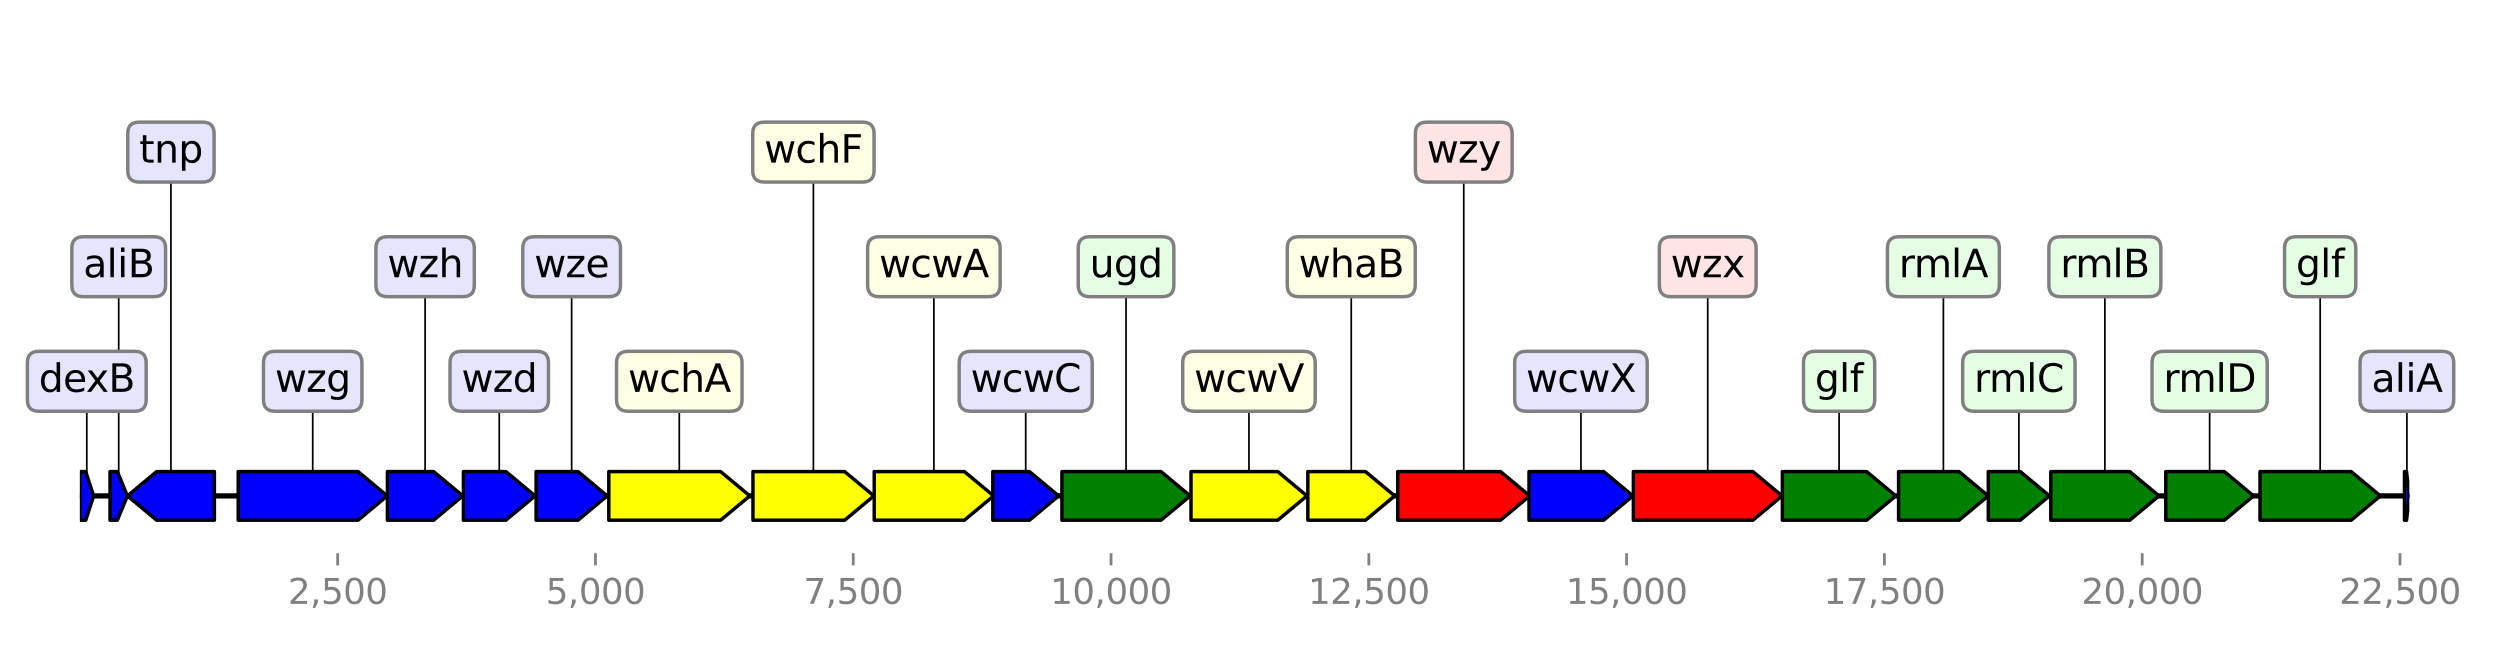 <?xml version="1.0" encoding="utf-8" standalone="no"?>
<!DOCTYPE svg PUBLIC "-//W3C//DTD SVG 1.1//EN"
  "http://www.w3.org/Graphics/SVG/1.1/DTD/svg11.dtd">
<svg height="187.2pt" version="1.1" viewBox="0 0 720 187.2" width="720pt" xmlns="http://www.w3.org/2000/svg" xmlns:xlink="http://www.w3.org/1999/xlink">
 <defs>
  <style type="text/css">*{stroke-linecap:butt;stroke-linejoin:round;}</style>
 </defs>
 <g id="figure_1">
  <g id="patch_1">
   <path d="M 0 187.2 
L 720 187.2 
L 720 0 
L 0 0 
z
" style="fill:#ffffff;"/>
  </g>
  <g id="axes_1">
   <g id="line2d_1">
    <path clip-path="url(#pf13277633a)" d="M 23.01 142.818 
L 693.893 142.818 
" style="fill:none;stroke:#000000;stroke-linecap:square;stroke-width:1.5;"/>
   </g>
   <g id="line2d_2">
    <path clip-path="url(#pf13277633a)" d="M 90.061 109.813 
L 90.061 142.818 
" style="fill:none;stroke:#000000;stroke-linecap:square;stroke-width:0.5;"/>
   </g>
   <g id="line2d_3">
    <path clip-path="url(#pf13277633a)" d="M 491.823 76.809 
L 491.823 142.818 
" style="fill:none;stroke:#000000;stroke-linecap:square;stroke-width:0.5;"/>
   </g>
   <g id="line2d_4">
    <path clip-path="url(#pf13277633a)" d="M 195.635 109.813 
L 195.635 142.818 
" style="fill:none;stroke:#000000;stroke-linecap:square;stroke-width:0.5;"/>
   </g>
   <g id="line2d_5">
    <path clip-path="url(#pf13277633a)" d="M 421.558 43.804 
L 421.558 142.818 
" style="fill:none;stroke:#000000;stroke-linecap:square;stroke-width:0.5;"/>
   </g>
   <g id="line2d_6">
    <path clip-path="url(#pf13277633a)" d="M 324.299 76.809 
L 324.299 142.818 
" style="fill:none;stroke:#000000;stroke-linecap:square;stroke-width:0.5;"/>
   </g>
   <g id="line2d_7">
    <path clip-path="url(#pf13277633a)" d="M 234.257 43.804 
L 234.257 142.818 
" style="fill:none;stroke:#000000;stroke-linecap:square;stroke-width:0.5;"/>
   </g>
   <g id="line2d_8">
    <path clip-path="url(#pf13277633a)" d="M 668.21 76.809 
L 668.21 142.818 
" style="fill:none;stroke:#000000;stroke-linecap:square;stroke-width:0.5;"/>
   </g>
   <g id="line2d_9">
    <path clip-path="url(#pf13277633a)" d="M 268.958 76.809 
L 268.958 142.818 
" style="fill:none;stroke:#000000;stroke-linecap:square;stroke-width:0.5;"/>
   </g>
   <g id="line2d_10">
    <path clip-path="url(#pf13277633a)" d="M 359.699 109.813 
L 359.699 142.818 
" style="fill:none;stroke:#000000;stroke-linecap:square;stroke-width:0.5;"/>
   </g>
   <g id="line2d_11">
    <path clip-path="url(#pf13277633a)" d="M 529.657 109.813 
L 529.657 142.818 
" style="fill:none;stroke:#000000;stroke-linecap:square;stroke-width:0.5;"/>
   </g>
   <g id="line2d_12">
    <path clip-path="url(#pf13277633a)" d="M 606.202 76.809 
L 606.202 142.818 
" style="fill:none;stroke:#000000;stroke-linecap:square;stroke-width:0.5;"/>
   </g>
   <g id="line2d_13">
    <path clip-path="url(#pf13277633a)" d="M 455.31 109.813 
L 455.31 142.818 
" style="fill:none;stroke:#000000;stroke-linecap:square;stroke-width:0.5;"/>
   </g>
   <g id="line2d_14">
    <path clip-path="url(#pf13277633a)" d="M 559.696 76.809 
L 559.696 142.818 
" style="fill:none;stroke:#000000;stroke-linecap:square;stroke-width:0.5;"/>
   </g>
   <g id="line2d_15">
    <path clip-path="url(#pf13277633a)" d="M 636.375 109.813 
L 636.375 142.818 
" style="fill:none;stroke:#000000;stroke-linecap:square;stroke-width:0.5;"/>
   </g>
   <g id="line2d_16">
    <path clip-path="url(#pf13277633a)" d="M 49.227 43.804 
L 49.227 142.818 
" style="fill:none;stroke:#000000;stroke-linecap:square;stroke-width:0.5;"/>
   </g>
   <g id="line2d_17">
    <path clip-path="url(#pf13277633a)" d="M 389.159 76.809 
L 389.159 142.818 
" style="fill:none;stroke:#000000;stroke-linecap:square;stroke-width:0.5;"/>
   </g>
   <g id="line2d_18">
    <path clip-path="url(#pf13277633a)" d="M 122.431 76.809 
L 122.431 142.818 
" style="fill:none;stroke:#000000;stroke-linecap:square;stroke-width:0.5;"/>
   </g>
   <g id="line2d_19">
    <path clip-path="url(#pf13277633a)" d="M 143.784 109.813 
L 143.784 142.818 
" style="fill:none;stroke:#000000;stroke-linecap:square;stroke-width:0.5;"/>
   </g>
   <g id="line2d_20">
    <path clip-path="url(#pf13277633a)" d="M 164.631 76.809 
L 164.631 142.818 
" style="fill:none;stroke:#000000;stroke-linecap:square;stroke-width:0.5;"/>
   </g>
   <g id="line2d_21">
    <path clip-path="url(#pf13277633a)" d="M 295.404 109.813 
L 295.404 142.818 
" style="fill:none;stroke:#000000;stroke-linecap:square;stroke-width:0.5;"/>
   </g>
   <g id="line2d_22">
    <path clip-path="url(#pf13277633a)" d="M 581.435 109.813 
L 581.435 142.818 
" style="fill:none;stroke:#000000;stroke-linecap:square;stroke-width:0.5;"/>
   </g>
   <g id="line2d_23">
    <path clip-path="url(#pf13277633a)" d="M 34.185 76.809 
L 34.185 142.818 
" style="fill:none;stroke:#000000;stroke-linecap:square;stroke-width:0.5;"/>
   </g>
   <g id="line2d_24">
    <path clip-path="url(#pf13277633a)" d="M 24.994 109.813 
L 24.994 142.818 
" style="fill:none;stroke:#000000;stroke-linecap:square;stroke-width:0.5;"/>
   </g>
   <g id="line2d_25">
    <path clip-path="url(#pf13277633a)" d="M 693.186 109.813 
L 693.186 142.818 
" style="fill:none;stroke:#000000;stroke-linecap:square;stroke-width:0.5;"/>
   </g>
   <g id="patch_2">
    <path clip-path="url(#pf13277633a)" d="M 68.604 135.818 
Q 85.861 135.818 103.118 135.818 
L 103.118 135.818 
Q 107.317 139.318 111.517 142.818 
Q 107.317 146.318 103.118 149.818 
L 103.118 149.818 
Q 85.861 149.818 68.604 149.818 
L 68.604 135.818 
z
" style="fill:#0000ff;stroke:#000000;stroke-linecap:round;"/>
   </g>
   <g id="patch_3">
    <path clip-path="url(#pf13277633a)" d="M 470.411 135.818 
Q 487.624 135.818 504.836 135.818 
L 504.836 135.818 
Q 509.035 139.318 513.234 142.818 
Q 509.035 146.318 504.836 149.818 
L 504.836 149.818 
Q 487.624 149.818 470.411 149.818 
L 470.411 135.818 
z
" style="fill:#ff0000;stroke:#000000;stroke-linecap:round;"/>
   </g>
   <g id="patch_4">
    <path clip-path="url(#pf13277633a)" d="M 175.337 135.818 
Q 191.435 135.818 207.534 135.818 
L 207.534 135.818 
Q 211.734 139.318 215.933 142.818 
Q 211.734 146.318 207.534 149.818 
L 207.534 149.818 
Q 191.435 149.818 175.337 149.818 
L 175.337 135.818 
z
" style="fill:#ffff00;stroke:#000000;stroke-linecap:round;"/>
   </g>
   <g id="patch_5">
    <path clip-path="url(#pf13277633a)" d="M 402.552 135.818 
Q 417.357 135.818 432.161 135.818 
L 432.161 135.818 
Q 436.363 139.318 440.565 142.818 
Q 436.363 146.318 432.161 149.818 
L 432.161 149.818 
Q 417.357 149.818 402.552 149.818 
L 402.552 135.818 
z
" style="fill:#ff0000;stroke:#000000;stroke-linecap:round;"/>
   </g>
   <g id="patch_6">
    <path clip-path="url(#pf13277633a)" d="M 305.828 135.818 
Q 320.099 135.818 334.37 135.818 
L 334.37 135.818 
Q 338.57 139.318 342.771 142.818 
Q 338.57 146.318 334.37 149.818 
L 334.37 149.818 
Q 320.099 149.818 305.828 149.818 
L 305.828 135.818 
z
" style="fill:#008000;stroke:#000000;stroke-linecap:round;"/>
   </g>
   <g id="patch_7">
    <path clip-path="url(#pf13277633a)" d="M 216.854 135.818 
Q 230.057 135.818 243.26 135.818 
L 243.26 135.818 
Q 247.46 139.318 251.659 142.818 
Q 247.46 146.318 243.26 149.818 
L 243.26 149.818 
Q 230.057 149.818 216.854 149.818 
L 216.854 135.818 
z
" style="fill:#ffff00;stroke:#000000;stroke-linecap:round;"/>
   </g>
   <g id="patch_8">
    <path clip-path="url(#pf13277633a)" d="M 650.882 135.818 
Q 664.012 135.818 677.141 135.818 
L 677.141 135.818 
Q 681.34 139.318 685.539 142.818 
Q 681.34 146.318 677.141 149.818 
L 677.141 149.818 
Q 664.012 149.818 650.882 149.818 
L 650.882 135.818 
z
" style="fill:#008000;stroke:#000000;stroke-linecap:round;"/>
   </g>
   <g id="patch_9">
    <path clip-path="url(#pf13277633a)" d="M 251.778 135.818 
Q 264.758 135.818 277.737 135.818 
L 277.737 135.818 
Q 281.938 139.318 286.138 142.818 
Q 281.938 146.318 277.737 149.818 
L 277.737 149.818 
Q 264.758 149.818 251.778 149.818 
L 251.778 135.818 
z
" style="fill:#ffff00;stroke:#000000;stroke-linecap:round;"/>
   </g>
   <g id="patch_10">
    <path clip-path="url(#pf13277633a)" d="M 343.009 135.818 
Q 355.5 135.818 367.991 135.818 
L 367.991 135.818 
Q 372.19 139.318 376.389 142.818 
Q 372.19 146.318 367.991 149.818 
L 367.991 149.818 
Q 355.5 149.818 343.009 149.818 
L 343.009 135.818 
z
" style="fill:#ffff00;stroke:#000000;stroke-linecap:round;"/>
   </g>
   <g id="patch_11">
    <path clip-path="url(#pf13277633a)" d="M 513.324 135.818 
Q 525.456 135.818 537.589 135.818 
L 537.589 135.818 
Q 541.79 139.318 545.991 142.818 
Q 541.79 146.318 537.589 149.818 
L 537.589 149.818 
Q 525.456 149.818 513.324 149.818 
L 513.324 135.818 
z
" style="fill:#008000;stroke:#000000;stroke-linecap:round;"/>
   </g>
   <g id="patch_12">
    <path clip-path="url(#pf13277633a)" d="M 590.626 135.818 
Q 602.002 135.818 613.378 135.818 
L 613.378 135.818 
Q 617.578 139.318 621.779 142.818 
Q 617.578 146.318 613.378 149.818 
L 613.378 149.818 
Q 602.002 149.818 590.626 149.818 
L 590.626 135.818 
z
" style="fill:#008000;stroke:#000000;stroke-linecap:round;"/>
   </g>
   <g id="patch_13">
    <path clip-path="url(#pf13277633a)" d="M 440.357 135.818 
Q 451.11 135.818 461.862 135.818 
L 461.862 135.818 
Q 466.062 139.318 470.262 142.818 
Q 466.062 146.318 461.862 149.818 
L 461.862 149.818 
Q 451.11 149.818 440.357 149.818 
L 440.357 135.818 
z
" style="fill:#0000ff;stroke:#000000;stroke-linecap:round;"/>
   </g>
   <g id="patch_14">
    <path clip-path="url(#pf13277633a)" d="M 546.793 135.818 
Q 555.495 135.818 564.198 135.818 
L 564.198 135.818 
Q 568.399 139.318 572.6 142.818 
Q 568.399 146.318 564.198 149.818 
L 564.198 149.818 
Q 555.495 149.818 546.793 149.818 
L 546.793 135.818 
z
" style="fill:#008000;stroke:#000000;stroke-linecap:round;"/>
   </g>
   <g id="patch_15">
    <path clip-path="url(#pf13277633a)" d="M 623.739 135.818 
Q 632.175 135.818 640.611 135.818 
L 640.611 135.818 
Q 644.811 139.318 649.011 142.818 
Q 644.811 146.318 640.611 149.818 
L 640.611 149.818 
Q 632.175 149.818 623.739 149.818 
L 623.739 135.818 
z
" style="fill:#008000;stroke:#000000;stroke-linecap:round;"/>
   </g>
   <g id="patch_16">
    <path clip-path="url(#pf13277633a)" d="M 61.744 149.818 
Q 53.427 149.818 45.11 149.818 
L 45.11 149.818 
Q 40.91 146.318 36.709 142.818 
Q 40.91 139.318 45.11 135.818 
L 45.11 135.818 
Q 53.427 135.818 61.744 135.818 
L 61.744 149.818 
z
" style="fill:#0000ff;stroke:#000000;stroke-linecap:round;"/>
   </g>
   <g id="patch_17">
    <path clip-path="url(#pf13277633a)" d="M 376.656 135.818 
Q 384.96 135.818 393.264 135.818 
L 393.264 135.818 
Q 397.463 139.318 401.661 142.818 
Q 397.463 146.318 393.264 149.818 
L 393.264 149.818 
Q 384.96 149.818 376.656 149.818 
L 376.656 135.818 
z
" style="fill:#ffff00;stroke:#000000;stroke-linecap:round;"/>
   </g>
   <g id="patch_18">
    <path clip-path="url(#pf13277633a)" d="M 111.577 135.818 
Q 118.232 135.818 124.888 135.818 
L 124.888 135.818 
Q 129.087 139.318 133.285 142.818 
Q 129.087 146.318 124.888 149.818 
L 124.888 149.818 
Q 118.232 149.818 111.577 149.818 
L 111.577 135.818 
z
" style="fill:#0000ff;stroke:#000000;stroke-linecap:round;"/>
   </g>
   <g id="patch_19">
    <path clip-path="url(#pf13277633a)" d="M 133.464 135.818 
Q 139.585 135.818 145.706 135.818 
L 145.706 135.818 
Q 149.905 139.318 154.103 142.818 
Q 149.905 146.318 145.706 149.818 
L 145.706 149.818 
Q 139.585 149.818 133.464 149.818 
L 133.464 135.818 
z
" style="fill:#0000ff;stroke:#000000;stroke-linecap:round;"/>
   </g>
   <g id="patch_20">
    <path clip-path="url(#pf13277633a)" d="M 154.4 135.818 
Q 160.432 135.818 166.464 135.818 
L 166.464 135.818 
Q 170.663 139.318 174.862 142.818 
Q 170.663 146.318 166.464 149.818 
L 166.464 149.818 
Q 160.432 149.818 154.4 149.818 
L 154.4 135.818 
z
" style="fill:#0000ff;stroke:#000000;stroke-linecap:round;"/>
   </g>
   <g id="patch_21">
    <path clip-path="url(#pf13277633a)" d="M 285.93 135.818 
Q 291.206 135.818 296.482 135.818 
L 296.482 135.818 
Q 300.679 139.318 304.877 142.818 
Q 300.679 146.318 296.482 149.818 
L 296.482 149.818 
Q 291.206 149.818 285.93 149.818 
L 285.93 135.818 
z
" style="fill:#0000ff;stroke:#000000;stroke-linecap:round;"/>
   </g>
   <g id="patch_22">
    <path clip-path="url(#pf13277633a)" d="M 572.629 135.818 
Q 577.236 135.818 581.843 135.818 
L 581.843 135.818 
Q 586.041 139.318 590.24 142.818 
Q 586.041 146.318 581.843 149.818 
L 581.843 149.818 
Q 577.236 149.818 572.629 149.818 
L 572.629 135.818 
z
" style="fill:#008000;stroke:#000000;stroke-linecap:round;"/>
   </g>
   <g id="patch_23">
    <path clip-path="url(#pf13277633a)" d="M 31.691 135.818 
Q 32.745 135.818 33.8 135.818 
L 33.8 135.818 
Q 35.24 139.318 36.68 142.818 
Q 35.24 146.318 33.8 149.818 
L 33.8 149.818 
Q 32.745 149.818 31.691 149.818 
L 31.691 135.818 
z
" style="fill:#0000ff;stroke:#000000;stroke-linecap:round;"/>
   </g>
   <g id="patch_24">
    <path clip-path="url(#pf13277633a)" d="M 23.019 135.818 
Q 23.854 135.818 24.689 135.818 
L 24.689 135.818 
Q 25.829 139.318 26.969 142.818 
Q 25.829 146.318 24.689 149.818 
L 24.689 149.818 
Q 23.854 149.818 23.019 149.818 
L 23.019 135.818 
z
" style="fill:#0000ff;stroke:#000000;stroke-linecap:round;"/>
   </g>
   <g id="patch_25">
    <path clip-path="url(#pf13277633a)" d="M 692.488 135.818 
Q 692.784 135.818 693.08 135.818 
L 693.08 135.818 
Q 693.482 139.318 693.884 142.818 
Q 693.482 146.318 693.08 149.818 
L 693.08 149.818 
Q 692.784 149.818 692.488 149.818 
L 692.488 135.818 
z
" style="fill:#0000ff;stroke:#000000;stroke-linecap:round;"/>
   </g>
   <g id="matplotlib.axis_1">
    <g id="xtick_1">
     <g id="line2d_26">
      <defs>
       <path d="M 0 0 
L 0 3.5 
" id="mdff81fc42e" style="stroke:#808080;stroke-width:0.8;"/>
      </defs>
      <g>
       <use style="fill:#808080;stroke:#808080;stroke-width:0.8;" x="97.248" xlink:href="#mdff81fc42e" y="159.32"/>
      </g>
     </g>
     <g id="text_1">
      <!-- 2,500 -->
      <g style="fill:#808080;" transform="translate(82.934 173.918)scale(0.1 -0.1)">
       <defs>
        <path d="M 1228 531 
L 3431 531 
L 3431 0 
L 469 0 
L 469 531 
Q 828 903 1448 1529 
Q 2069 2156 2228 2338 
Q 2531 2678 2651 2914 
Q 2772 3150 2772 3378 
Q 2772 3750 2511 3984 
Q 2250 4219 1831 4219 
Q 1534 4219 1204 4116 
Q 875 4013 500 3803 
L 500 4441 
Q 881 4594 1212 4672 
Q 1544 4750 1819 4750 
Q 2544 4750 2975 4387 
Q 3406 4025 3406 3419 
Q 3406 3131 3298 2873 
Q 3191 2616 2906 2266 
Q 2828 2175 2409 1742 
Q 1991 1309 1228 531 
z
" id="DejaVuSans-32" transform="scale(0.016)"/>
        <path d="M 750 794 
L 1409 794 
L 1409 256 
L 897 -744 
L 494 -744 
L 750 256 
L 750 794 
z
" id="DejaVuSans-2c" transform="scale(0.016)"/>
        <path d="M 691 4666 
L 3169 4666 
L 3169 4134 
L 1269 4134 
L 1269 2991 
Q 1406 3038 1543 3061 
Q 1681 3084 1819 3084 
Q 2600 3084 3056 2656 
Q 3513 2228 3513 1497 
Q 3513 744 3044 326 
Q 2575 -91 1722 -91 
Q 1428 -91 1123 -41 
Q 819 9 494 109 
L 494 744 
Q 775 591 1075 516 
Q 1375 441 1709 441 
Q 2250 441 2565 725 
Q 2881 1009 2881 1497 
Q 2881 1984 2565 2268 
Q 2250 2553 1709 2553 
Q 1456 2553 1204 2497 
Q 953 2441 691 2322 
L 691 4666 
z
" id="DejaVuSans-35" transform="scale(0.016)"/>
        <path d="M 2034 4250 
Q 1547 4250 1301 3770 
Q 1056 3291 1056 2328 
Q 1056 1369 1301 889 
Q 1547 409 2034 409 
Q 2525 409 2770 889 
Q 3016 1369 3016 2328 
Q 3016 3291 2770 3770 
Q 2525 4250 2034 4250 
z
M 2034 4750 
Q 2819 4750 3233 4129 
Q 3647 3509 3647 2328 
Q 3647 1150 3233 529 
Q 2819 -91 2034 -91 
Q 1250 -91 836 529 
Q 422 1150 422 2328 
Q 422 3509 836 4129 
Q 1250 4750 2034 4750 
z
" id="DejaVuSans-30" transform="scale(0.016)"/>
       </defs>
       <use xlink:href="#DejaVuSans-32"/>
       <use x="63.623" xlink:href="#DejaVuSans-2c"/>
       <use x="95.41" xlink:href="#DejaVuSans-35"/>
       <use x="159.033" xlink:href="#DejaVuSans-30"/>
       <use x="222.656" xlink:href="#DejaVuSans-30"/>
      </g>
     </g>
    </g>
    <g id="xtick_2">
     <g id="line2d_27">
      <g>
       <use style="fill:#808080;stroke:#808080;stroke-width:0.8;" x="171.491" xlink:href="#mdff81fc42e" y="159.32"/>
      </g>
     </g>
     <g id="text_2">
      <!-- 5,000 -->
      <g style="fill:#808080;" transform="translate(157.177 173.918)scale(0.1 -0.1)">
       <use xlink:href="#DejaVuSans-35"/>
       <use x="63.623" xlink:href="#DejaVuSans-2c"/>
       <use x="95.41" xlink:href="#DejaVuSans-30"/>
       <use x="159.033" xlink:href="#DejaVuSans-30"/>
       <use x="222.656" xlink:href="#DejaVuSans-30"/>
      </g>
     </g>
    </g>
    <g id="xtick_3">
     <g id="line2d_28">
      <g>
       <use style="fill:#808080;stroke:#808080;stroke-width:0.8;" x="245.735" xlink:href="#mdff81fc42e" y="159.32"/>
      </g>
     </g>
     <g id="text_3">
      <!-- 7,500 -->
      <g style="fill:#808080;" transform="translate(231.421 173.918)scale(0.1 -0.1)">
       <defs>
        <path d="M 525 4666 
L 3525 4666 
L 3525 4397 
L 1831 0 
L 1172 0 
L 2766 4134 
L 525 4134 
L 525 4666 
z
" id="DejaVuSans-37" transform="scale(0.016)"/>
       </defs>
       <use xlink:href="#DejaVuSans-37"/>
       <use x="63.623" xlink:href="#DejaVuSans-2c"/>
       <use x="95.41" xlink:href="#DejaVuSans-35"/>
       <use x="159.033" xlink:href="#DejaVuSans-30"/>
       <use x="222.656" xlink:href="#DejaVuSans-30"/>
      </g>
     </g>
    </g>
    <g id="xtick_4">
     <g id="line2d_29">
      <g>
       <use style="fill:#808080;stroke:#808080;stroke-width:0.8;" x="319.978" xlink:href="#mdff81fc42e" y="159.32"/>
      </g>
     </g>
     <g id="text_4">
      <!-- 10,000 -->
      <g style="fill:#808080;" transform="translate(302.483 173.918)scale(0.1 -0.1)">
       <defs>
        <path d="M 794 531 
L 1825 531 
L 1825 4091 
L 703 3866 
L 703 4441 
L 1819 4666 
L 2450 4666 
L 2450 531 
L 3481 531 
L 3481 0 
L 794 0 
L 794 531 
z
" id="DejaVuSans-31" transform="scale(0.016)"/>
       </defs>
       <use xlink:href="#DejaVuSans-31"/>
       <use x="63.623" xlink:href="#DejaVuSans-30"/>
       <use x="127.246" xlink:href="#DejaVuSans-2c"/>
       <use x="159.033" xlink:href="#DejaVuSans-30"/>
       <use x="222.656" xlink:href="#DejaVuSans-30"/>
       <use x="286.279" xlink:href="#DejaVuSans-30"/>
      </g>
     </g>
    </g>
    <g id="xtick_5">
     <g id="line2d_30">
      <g>
       <use style="fill:#808080;stroke:#808080;stroke-width:0.8;" x="394.222" xlink:href="#mdff81fc42e" y="159.32"/>
      </g>
     </g>
     <g id="text_5">
      <!-- 12,500 -->
      <g style="fill:#808080;" transform="translate(376.727 173.918)scale(0.1 -0.1)">
       <use xlink:href="#DejaVuSans-31"/>
       <use x="63.623" xlink:href="#DejaVuSans-32"/>
       <use x="127.246" xlink:href="#DejaVuSans-2c"/>
       <use x="159.033" xlink:href="#DejaVuSans-35"/>
       <use x="222.656" xlink:href="#DejaVuSans-30"/>
       <use x="286.279" xlink:href="#DejaVuSans-30"/>
      </g>
     </g>
    </g>
    <g id="xtick_6">
     <g id="line2d_31">
      <g>
       <use style="fill:#808080;stroke:#808080;stroke-width:0.8;" x="468.466" xlink:href="#mdff81fc42e" y="159.32"/>
      </g>
     </g>
     <g id="text_6">
      <!-- 15,000 -->
      <g style="fill:#808080;" transform="translate(450.97 173.918)scale(0.1 -0.1)">
       <use xlink:href="#DejaVuSans-31"/>
       <use x="63.623" xlink:href="#DejaVuSans-35"/>
       <use x="127.246" xlink:href="#DejaVuSans-2c"/>
       <use x="159.033" xlink:href="#DejaVuSans-30"/>
       <use x="222.656" xlink:href="#DejaVuSans-30"/>
       <use x="286.279" xlink:href="#DejaVuSans-30"/>
      </g>
     </g>
    </g>
    <g id="xtick_7">
     <g id="line2d_32">
      <g>
       <use style="fill:#808080;stroke:#808080;stroke-width:0.8;" x="542.709" xlink:href="#mdff81fc42e" y="159.32"/>
      </g>
     </g>
     <g id="text_7">
      <!-- 17,500 -->
      <g style="fill:#808080;" transform="translate(525.214 173.918)scale(0.1 -0.1)">
       <use xlink:href="#DejaVuSans-31"/>
       <use x="63.623" xlink:href="#DejaVuSans-37"/>
       <use x="127.246" xlink:href="#DejaVuSans-2c"/>
       <use x="159.033" xlink:href="#DejaVuSans-35"/>
       <use x="222.656" xlink:href="#DejaVuSans-30"/>
       <use x="286.279" xlink:href="#DejaVuSans-30"/>
      </g>
     </g>
    </g>
    <g id="xtick_8">
     <g id="line2d_33">
      <g>
       <use style="fill:#808080;stroke:#808080;stroke-width:0.8;" x="616.953" xlink:href="#mdff81fc42e" y="159.32"/>
      </g>
     </g>
     <g id="text_8">
      <!-- 20,000 -->
      <g style="fill:#808080;" transform="translate(599.457 173.918)scale(0.1 -0.1)">
       <use xlink:href="#DejaVuSans-32"/>
       <use x="63.623" xlink:href="#DejaVuSans-30"/>
       <use x="127.246" xlink:href="#DejaVuSans-2c"/>
       <use x="159.033" xlink:href="#DejaVuSans-30"/>
       <use x="222.656" xlink:href="#DejaVuSans-30"/>
       <use x="286.279" xlink:href="#DejaVuSans-30"/>
      </g>
     </g>
    </g>
    <g id="xtick_9">
     <g id="line2d_34">
      <g>
       <use style="fill:#808080;stroke:#808080;stroke-width:0.8;" x="691.196" xlink:href="#mdff81fc42e" y="159.32"/>
      </g>
     </g>
     <g id="text_9">
      <!-- 22,500 -->
      <g style="fill:#808080;" transform="translate(673.701 173.918)scale(0.1 -0.1)">
       <use xlink:href="#DejaVuSans-32"/>
       <use x="63.623" xlink:href="#DejaVuSans-32"/>
       <use x="127.246" xlink:href="#DejaVuSans-2c"/>
       <use x="159.033" xlink:href="#DejaVuSans-35"/>
       <use x="222.656" xlink:href="#DejaVuSans-30"/>
       <use x="286.279" xlink:href="#DejaVuSans-30"/>
      </g>
     </g>
    </g>
   </g>
   <g id="linkto_wzg">
    <g id="patch_26">
     <a xlink:href="wzg">
      <path d="M 79.185 118.436 
L 100.937 118.436 
Q 104.237 118.436 104.237 115.136 
L 104.237 104.49 
Q 104.237 101.19 100.937 101.19 
L 79.185 101.19 
Q 75.885 101.19 75.885 104.49 
L 75.885 115.136 
Q 75.885 118.436 79.185 118.436 
z
" style="fill:#e5e5ff;stroke:#808080;stroke-linejoin:miter;"/>
     </a>
    </g>
    <!-- wzg -->
    <g transform="translate(79.185 112.849)scale(0.11 -0.11)">
     <defs>
      <path d="M 269 3500 
L 844 3500 
L 1563 769 
L 2278 3500 
L 2956 3500 
L 3675 769 
L 4391 3500 
L 4966 3500 
L 4050 0 
L 3372 0 
L 2619 2869 
L 1863 0 
L 1184 0 
L 269 3500 
z
" id="DejaVuSans-77" transform="scale(0.016)"/>
      <path d="M 353 3500 
L 3084 3500 
L 3084 2975 
L 922 459 
L 3084 459 
L 3084 0 
L 275 0 
L 275 525 
L 2438 3041 
L 353 3041 
L 353 3500 
z
" id="DejaVuSans-7a" transform="scale(0.016)"/>
      <path d="M 2906 1791 
Q 2906 2416 2648 2759 
Q 2391 3103 1925 3103 
Q 1463 3103 1205 2759 
Q 947 2416 947 1791 
Q 947 1169 1205 825 
Q 1463 481 1925 481 
Q 2391 481 2648 825 
Q 2906 1169 2906 1791 
z
M 3481 434 
Q 3481 -459 3084 -895 
Q 2688 -1331 1869 -1331 
Q 1566 -1331 1297 -1286 
Q 1028 -1241 775 -1147 
L 775 -588 
Q 1028 -725 1275 -790 
Q 1522 -856 1778 -856 
Q 2344 -856 2625 -561 
Q 2906 -266 2906 331 
L 2906 616 
Q 2728 306 2450 153 
Q 2172 0 1784 0 
Q 1141 0 747 490 
Q 353 981 353 1791 
Q 353 2603 747 3093 
Q 1141 3584 1784 3584 
Q 2172 3584 2450 3431 
Q 2728 3278 2906 2969 
L 2906 3500 
L 3481 3500 
L 3481 434 
z
" id="DejaVuSans-67" transform="scale(0.016)"/>
     </defs>
     <use xlink:href="#DejaVuSans-77"/>
     <use x="81.787" xlink:href="#DejaVuSans-7a"/>
     <use x="134.277" xlink:href="#DejaVuSans-67"/>
    </g>
   </g>
   <g id="linkto_wzx">
    <g id="patch_27">
     <a xlink:href="wzx">
      <path d="M 481.183 85.432 
L 502.462 85.432 
Q 505.762 85.432 505.762 82.132 
L 505.762 71.486 
Q 505.762 68.186 502.462 68.186 
L 481.183 68.186 
Q 477.883 68.186 477.883 71.486 
L 477.883 82.132 
Q 477.883 85.432 481.183 85.432 
z
" style="fill:#ffe5e5;stroke:#808080;stroke-linejoin:miter;"/>
     </a>
    </g>
    <!-- wzx -->
    <g transform="translate(481.183 79.844)scale(0.11 -0.11)">
     <defs>
      <path d="M 3513 3500 
L 2247 1797 
L 3578 0 
L 2900 0 
L 1881 1375 
L 863 0 
L 184 0 
L 1544 1831 
L 300 3500 
L 978 3500 
L 1906 2253 
L 2834 3500 
L 3513 3500 
z
" id="DejaVuSans-78" transform="scale(0.016)"/>
     </defs>
     <use xlink:href="#DejaVuSans-77"/>
     <use x="81.787" xlink:href="#DejaVuSans-7a"/>
     <use x="134.277" xlink:href="#DejaVuSans-78"/>
    </g>
   </g>
   <g id="linkto_wchA">
    <g id="patch_28">
     <a xlink:href="wchA">
      <path d="M 180.865 118.436 
L 210.405 118.436 
Q 213.705 118.436 213.705 115.136 
L 213.705 104.49 
Q 213.705 101.19 210.405 101.19 
L 180.865 101.19 
Q 177.565 101.19 177.565 104.49 
L 177.565 115.136 
Q 177.565 118.436 180.865 118.436 
z
" style="fill:#ffffe5;stroke:#808080;stroke-linejoin:miter;"/>
     </a>
    </g>
    <!-- wchA -->
    <g transform="translate(180.865 112.849)scale(0.11 -0.11)">
     <defs>
      <path d="M 3122 3366 
L 3122 2828 
Q 2878 2963 2633 3030 
Q 2388 3097 2138 3097 
Q 1578 3097 1268 2742 
Q 959 2388 959 1747 
Q 959 1106 1268 751 
Q 1578 397 2138 397 
Q 2388 397 2633 464 
Q 2878 531 3122 666 
L 3122 134 
Q 2881 22 2623 -34 
Q 2366 -91 2075 -91 
Q 1284 -91 818 406 
Q 353 903 353 1747 
Q 353 2603 823 3093 
Q 1294 3584 2113 3584 
Q 2378 3584 2631 3529 
Q 2884 3475 3122 3366 
z
" id="DejaVuSans-63" transform="scale(0.016)"/>
      <path d="M 3513 2113 
L 3513 0 
L 2938 0 
L 2938 2094 
Q 2938 2591 2744 2837 
Q 2550 3084 2163 3084 
Q 1697 3084 1428 2787 
Q 1159 2491 1159 1978 
L 1159 0 
L 581 0 
L 581 4863 
L 1159 4863 
L 1159 2956 
Q 1366 3272 1645 3428 
Q 1925 3584 2291 3584 
Q 2894 3584 3203 3211 
Q 3513 2838 3513 2113 
z
" id="DejaVuSans-68" transform="scale(0.016)"/>
      <path d="M 2188 4044 
L 1331 1722 
L 3047 1722 
L 2188 4044 
z
M 1831 4666 
L 2547 4666 
L 4325 0 
L 3669 0 
L 3244 1197 
L 1141 1197 
L 716 0 
L 50 0 
L 1831 4666 
z
" id="DejaVuSans-41" transform="scale(0.016)"/>
     </defs>
     <use xlink:href="#DejaVuSans-77"/>
     <use x="81.787" xlink:href="#DejaVuSans-63"/>
     <use x="136.768" xlink:href="#DejaVuSans-68"/>
     <use x="200.146" xlink:href="#DejaVuSans-41"/>
    </g>
   </g>
   <g id="linkto_wzy">
    <g id="patch_29">
     <a xlink:href="wzy">
      <path d="M 410.919 52.427 
L 432.198 52.427 
Q 435.498 52.427 435.498 49.127 
L 435.498 38.481 
Q 435.498 35.181 432.198 35.181 
L 410.919 35.181 
Q 407.619 35.181 407.619 38.481 
L 407.619 49.127 
Q 407.619 52.427 410.919 52.427 
z
" style="fill:#ffe5e5;stroke:#808080;stroke-linejoin:miter;"/>
     </a>
    </g>
    <!-- wzy -->
    <g transform="translate(410.919 46.84)scale(0.11 -0.11)">
     <defs>
      <path d="M 2059 -325 
Q 1816 -950 1584 -1140 
Q 1353 -1331 966 -1331 
L 506 -1331 
L 506 -850 
L 844 -850 
Q 1081 -850 1212 -737 
Q 1344 -625 1503 -206 
L 1606 56 
L 191 3500 
L 800 3500 
L 1894 763 
L 2988 3500 
L 3597 3500 
L 2059 -325 
z
" id="DejaVuSans-79" transform="scale(0.016)"/>
     </defs>
     <use xlink:href="#DejaVuSans-77"/>
     <use x="81.787" xlink:href="#DejaVuSans-7a"/>
     <use x="134.277" xlink:href="#DejaVuSans-79"/>
    </g>
   </g>
   <g id="linkto_ugd">
    <g id="patch_30">
     <a xlink:href="ugd">
      <path d="M 313.83 85.432 
L 334.768 85.432 
Q 338.068 85.432 338.068 82.132 
L 338.068 71.486 
Q 338.068 68.186 334.768 68.186 
L 313.83 68.186 
Q 310.53 68.186 310.53 71.486 
L 310.53 82.132 
Q 310.53 85.432 313.83 85.432 
z
" style="fill:#e5ffe5;stroke:#808080;stroke-linejoin:miter;"/>
     </a>
    </g>
    <!-- ugd -->
    <g transform="translate(313.83 79.844)scale(0.11 -0.11)">
     <defs>
      <path d="M 544 1381 
L 544 3500 
L 1119 3500 
L 1119 1403 
Q 1119 906 1312 657 
Q 1506 409 1894 409 
Q 2359 409 2629 706 
Q 2900 1003 2900 1516 
L 2900 3500 
L 3475 3500 
L 3475 0 
L 2900 0 
L 2900 538 
Q 2691 219 2414 64 
Q 2138 -91 1772 -91 
Q 1169 -91 856 284 
Q 544 659 544 1381 
z
M 1991 3584 
L 1991 3584 
z
" id="DejaVuSans-75" transform="scale(0.016)"/>
      <path d="M 2906 2969 
L 2906 4863 
L 3481 4863 
L 3481 0 
L 2906 0 
L 2906 525 
Q 2725 213 2448 61 
Q 2172 -91 1784 -91 
Q 1150 -91 751 415 
Q 353 922 353 1747 
Q 353 2572 751 3078 
Q 1150 3584 1784 3584 
Q 2172 3584 2448 3432 
Q 2725 3281 2906 2969 
z
M 947 1747 
Q 947 1113 1208 752 
Q 1469 391 1925 391 
Q 2381 391 2643 752 
Q 2906 1113 2906 1747 
Q 2906 2381 2643 2742 
Q 2381 3103 1925 3103 
Q 1469 3103 1208 2742 
Q 947 2381 947 1747 
z
" id="DejaVuSans-64" transform="scale(0.016)"/>
     </defs>
     <use xlink:href="#DejaVuSans-75"/>
     <use x="63.379" xlink:href="#DejaVuSans-67"/>
     <use x="126.855" xlink:href="#DejaVuSans-64"/>
    </g>
   </g>
   <g id="linkto_wchF">
    <g id="patch_31">
     <a xlink:href="wchF">
      <path d="M 220.086 52.427 
L 248.428 52.427 
Q 251.728 52.427 251.728 49.127 
L 251.728 38.481 
Q 251.728 35.181 248.428 35.181 
L 220.086 35.181 
Q 216.786 35.181 216.786 38.481 
L 216.786 49.127 
Q 216.786 52.427 220.086 52.427 
z
" style="fill:#ffffe5;stroke:#808080;stroke-linejoin:miter;"/>
     </a>
    </g>
    <!-- wchF -->
    <g transform="translate(220.086 46.84)scale(0.11 -0.11)">
     <defs>
      <path d="M 628 4666 
L 3309 4666 
L 3309 4134 
L 1259 4134 
L 1259 2759 
L 3109 2759 
L 3109 2228 
L 1259 2228 
L 1259 0 
L 628 0 
L 628 4666 
z
" id="DejaVuSans-46" transform="scale(0.016)"/>
     </defs>
     <use xlink:href="#DejaVuSans-77"/>
     <use x="81.787" xlink:href="#DejaVuSans-63"/>
     <use x="136.768" xlink:href="#DejaVuSans-68"/>
     <use x="200.146" xlink:href="#DejaVuSans-46"/>
    </g>
   </g>
   <g id="linkto_glf">
    <g id="patch_32">
     <a xlink:href="glf">
      <path d="M 661.255 85.432 
L 675.166 85.432 
Q 678.466 85.432 678.466 82.132 
L 678.466 71.486 
Q 678.466 68.186 675.166 68.186 
L 661.255 68.186 
Q 657.955 68.186 657.955 71.486 
L 657.955 82.132 
Q 657.955 85.432 661.255 85.432 
z
" style="fill:#e5ffe5;stroke:#808080;stroke-linejoin:miter;"/>
     </a>
    </g>
    <!-- glf -->
    <g transform="translate(661.255 79.844)scale(0.11 -0.11)">
     <defs>
      <path d="M 603 4863 
L 1178 4863 
L 1178 0 
L 603 0 
L 603 4863 
z
" id="DejaVuSans-6c" transform="scale(0.016)"/>
      <path d="M 2375 4863 
L 2375 4384 
L 1825 4384 
Q 1516 4384 1395 4259 
Q 1275 4134 1275 3809 
L 1275 3500 
L 2222 3500 
L 2222 3053 
L 1275 3053 
L 1275 0 
L 697 0 
L 697 3053 
L 147 3053 
L 147 3500 
L 697 3500 
L 697 3744 
Q 697 4328 969 4595 
Q 1241 4863 1831 4863 
L 2375 4863 
z
" id="DejaVuSans-66" transform="scale(0.016)"/>
     </defs>
     <use xlink:href="#DejaVuSans-67"/>
     <use x="63.477" xlink:href="#DejaVuSans-6c"/>
     <use x="91.26" xlink:href="#DejaVuSans-66"/>
    </g>
   </g>
   <g id="linkto_wcwA">
    <g id="patch_33">
     <a xlink:href="wcwA">
      <path d="M 253.176 85.432 
L 284.741 85.432 
Q 288.041 85.432 288.041 82.132 
L 288.041 71.486 
Q 288.041 68.186 284.741 68.186 
L 253.176 68.186 
Q 249.876 68.186 249.876 71.486 
L 249.876 82.132 
Q 249.876 85.432 253.176 85.432 
z
" style="fill:#ffffe5;stroke:#808080;stroke-linejoin:miter;"/>
     </a>
    </g>
    <!-- wcwA -->
    <g transform="translate(253.176 79.844)scale(0.11 -0.11)">
     <use xlink:href="#DejaVuSans-77"/>
     <use x="81.787" xlink:href="#DejaVuSans-63"/>
     <use x="136.768" xlink:href="#DejaVuSans-77"/>
     <use x="218.555" xlink:href="#DejaVuSans-41"/>
    </g>
   </g>
   <g id="linkto_wcwV">
    <g id="patch_34">
     <a xlink:href="wcwV">
      <path d="M 343.916 118.436 
L 375.481 118.436 
Q 378.781 118.436 378.781 115.136 
L 378.781 104.49 
Q 378.781 101.19 375.481 101.19 
L 343.916 101.19 
Q 340.616 101.19 340.616 104.49 
L 340.616 115.136 
Q 340.616 118.436 343.916 118.436 
z
" style="fill:#ffffe5;stroke:#808080;stroke-linejoin:miter;"/>
     </a>
    </g>
    <!-- wcwV -->
    <g transform="translate(343.916 112.849)scale(0.11 -0.11)">
     <defs>
      <path d="M 1831 0 
L 50 4666 
L 709 4666 
L 2188 738 
L 3669 4666 
L 4325 4666 
L 2547 0 
L 1831 0 
z
" id="DejaVuSans-56" transform="scale(0.016)"/>
     </defs>
     <use xlink:href="#DejaVuSans-77"/>
     <use x="81.787" xlink:href="#DejaVuSans-63"/>
     <use x="136.768" xlink:href="#DejaVuSans-77"/>
     <use x="218.555" xlink:href="#DejaVuSans-56"/>
    </g>
   </g>
   <g id="linkto_glf">
    <g id="patch_35">
     <a xlink:href="glf">
      <path d="M 522.701 118.436 
L 536.613 118.436 
Q 539.913 118.436 539.913 115.136 
L 539.913 104.49 
Q 539.913 101.19 536.613 101.19 
L 522.701 101.19 
Q 519.401 101.19 519.401 104.49 
L 519.401 115.136 
Q 519.401 118.436 522.701 118.436 
z
" style="fill:#e5ffe5;stroke:#808080;stroke-linejoin:miter;"/>
     </a>
    </g>
    <!-- glf -->
    <g transform="translate(522.701 112.849)scale(0.11 -0.11)">
     <use xlink:href="#DejaVuSans-67"/>
     <use x="63.477" xlink:href="#DejaVuSans-6c"/>
     <use x="91.26" xlink:href="#DejaVuSans-66"/>
    </g>
   </g>
   <g id="linkto_rmlB">
    <g id="patch_36">
     <a xlink:href="rmlB">
      <path d="M 593.379 85.432 
L 619.026 85.432 
Q 622.326 85.432 622.326 82.132 
L 622.326 71.486 
Q 622.326 68.186 619.026 68.186 
L 593.379 68.186 
Q 590.079 68.186 590.079 71.486 
L 590.079 82.132 
Q 590.079 85.432 593.379 85.432 
z
" style="fill:#e5ffe5;stroke:#808080;stroke-linejoin:miter;"/>
     </a>
    </g>
    <!-- rmlB -->
    <g transform="translate(593.379 79.844)scale(0.11 -0.11)">
     <defs>
      <path d="M 2631 2963 
Q 2534 3019 2420 3045 
Q 2306 3072 2169 3072 
Q 1681 3072 1420 2755 
Q 1159 2438 1159 1844 
L 1159 0 
L 581 0 
L 581 3500 
L 1159 3500 
L 1159 2956 
Q 1341 3275 1631 3429 
Q 1922 3584 2338 3584 
Q 2397 3584 2469 3576 
Q 2541 3569 2628 3553 
L 2631 2963 
z
" id="DejaVuSans-72" transform="scale(0.016)"/>
      <path d="M 3328 2828 
Q 3544 3216 3844 3400 
Q 4144 3584 4550 3584 
Q 5097 3584 5394 3201 
Q 5691 2819 5691 2113 
L 5691 0 
L 5113 0 
L 5113 2094 
Q 5113 2597 4934 2840 
Q 4756 3084 4391 3084 
Q 3944 3084 3684 2787 
Q 3425 2491 3425 1978 
L 3425 0 
L 2847 0 
L 2847 2094 
Q 2847 2600 2669 2842 
Q 2491 3084 2119 3084 
Q 1678 3084 1418 2786 
Q 1159 2488 1159 1978 
L 1159 0 
L 581 0 
L 581 3500 
L 1159 3500 
L 1159 2956 
Q 1356 3278 1631 3431 
Q 1906 3584 2284 3584 
Q 2666 3584 2933 3390 
Q 3200 3197 3328 2828 
z
" id="DejaVuSans-6d" transform="scale(0.016)"/>
      <path d="M 1259 2228 
L 1259 519 
L 2272 519 
Q 2781 519 3026 730 
Q 3272 941 3272 1375 
Q 3272 1813 3026 2020 
Q 2781 2228 2272 2228 
L 1259 2228 
z
M 1259 4147 
L 1259 2741 
L 2194 2741 
Q 2656 2741 2882 2914 
Q 3109 3088 3109 3444 
Q 3109 3797 2882 3972 
Q 2656 4147 2194 4147 
L 1259 4147 
z
M 628 4666 
L 2241 4666 
Q 2963 4666 3353 4366 
Q 3744 4066 3744 3513 
Q 3744 3084 3544 2831 
Q 3344 2578 2956 2516 
Q 3422 2416 3680 2098 
Q 3938 1781 3938 1306 
Q 3938 681 3513 340 
Q 3088 0 2303 0 
L 628 0 
L 628 4666 
z
" id="DejaVuSans-42" transform="scale(0.016)"/>
     </defs>
     <use xlink:href="#DejaVuSans-72"/>
     <use x="39.363" xlink:href="#DejaVuSans-6d"/>
     <use x="136.775" xlink:href="#DejaVuSans-6c"/>
     <use x="164.559" xlink:href="#DejaVuSans-42"/>
    </g>
   </g>
   <g id="linkto_wcwX">
    <g id="patch_37">
     <a xlink:href="wcwX">
      <path d="M 439.522 118.436 
L 471.097 118.436 
Q 474.397 118.436 474.397 115.136 
L 474.397 104.49 
Q 474.397 101.19 471.097 101.19 
L 439.522 101.19 
Q 436.222 101.19 436.222 104.49 
L 436.222 115.136 
Q 436.222 118.436 439.522 118.436 
z
" style="fill:#e5e5ff;stroke:#808080;stroke-linejoin:miter;"/>
     </a>
    </g>
    <!-- wcwX -->
    <g transform="translate(439.522 112.849)scale(0.11 -0.11)">
     <defs>
      <path d="M 403 4666 
L 1081 4666 
L 2241 2931 
L 3406 4666 
L 4084 4666 
L 2584 2425 
L 4184 0 
L 3506 0 
L 2194 1984 
L 872 0 
L 191 0 
L 1856 2491 
L 403 4666 
z
" id="DejaVuSans-58" transform="scale(0.016)"/>
     </defs>
     <use xlink:href="#DejaVuSans-77"/>
     <use x="81.787" xlink:href="#DejaVuSans-63"/>
     <use x="136.768" xlink:href="#DejaVuSans-77"/>
     <use x="218.555" xlink:href="#DejaVuSans-58"/>
    </g>
   </g>
   <g id="linkto_rmlA">
    <g id="patch_38">
     <a xlink:href="rmlA">
      <path d="M 546.884 85.432 
L 572.508 85.432 
Q 575.808 85.432 575.808 82.132 
L 575.808 71.486 
Q 575.808 68.186 572.508 68.186 
L 546.884 68.186 
Q 543.584 68.186 543.584 71.486 
L 543.584 82.132 
Q 543.584 85.432 546.884 85.432 
z
" style="fill:#e5ffe5;stroke:#808080;stroke-linejoin:miter;"/>
     </a>
    </g>
    <!-- rmlA -->
    <g transform="translate(546.884 79.844)scale(0.11 -0.11)">
     <use xlink:href="#DejaVuSans-72"/>
     <use x="39.363" xlink:href="#DejaVuSans-6d"/>
     <use x="136.775" xlink:href="#DejaVuSans-6c"/>
     <use x="164.559" xlink:href="#DejaVuSans-41"/>
    </g>
   </g>
   <g id="linkto_rmlD">
    <g id="patch_39">
     <a xlink:href="rmlD">
      <path d="M 623.09 118.436 
L 649.66 118.436 
Q 652.96 118.436 652.96 115.136 
L 652.96 104.49 
Q 652.96 101.19 649.66 101.19 
L 623.09 101.19 
Q 619.79 101.19 619.79 104.49 
L 619.79 115.136 
Q 619.79 118.436 623.09 118.436 
z
" style="fill:#e5ffe5;stroke:#808080;stroke-linejoin:miter;"/>
     </a>
    </g>
    <!-- rmlD -->
    <g transform="translate(623.09 112.849)scale(0.11 -0.11)">
     <defs>
      <path d="M 1259 4147 
L 1259 519 
L 2022 519 
Q 2988 519 3436 956 
Q 3884 1394 3884 2338 
Q 3884 3275 3436 3711 
Q 2988 4147 2022 4147 
L 1259 4147 
z
M 628 4666 
L 1925 4666 
Q 3281 4666 3915 4102 
Q 4550 3538 4550 2338 
Q 4550 1131 3912 565 
Q 3275 0 1925 0 
L 628 0 
L 628 4666 
z
" id="DejaVuSans-44" transform="scale(0.016)"/>
     </defs>
     <use xlink:href="#DejaVuSans-72"/>
     <use x="39.363" xlink:href="#DejaVuSans-6d"/>
     <use x="136.775" xlink:href="#DejaVuSans-6c"/>
     <use x="164.559" xlink:href="#DejaVuSans-44"/>
    </g>
   </g>
   <g id="linkto_tnp">
    <g id="patch_40">
     <a xlink:href="tnp">
      <path d="M 40.093 52.427 
L 58.36 52.427 
Q 61.66 52.427 61.66 49.127 
L 61.66 38.481 
Q 61.66 35.181 58.36 35.181 
L 40.093 35.181 
Q 36.793 35.181 36.793 38.481 
L 36.793 49.127 
Q 36.793 52.427 40.093 52.427 
z
" style="fill:#e5e5ff;stroke:#808080;stroke-linejoin:miter;"/>
     </a>
    </g>
    <!-- tnp -->
    <g transform="translate(40.093 46.84)scale(0.11 -0.11)">
     <defs>
      <path d="M 1172 4494 
L 1172 3500 
L 2356 3500 
L 2356 3053 
L 1172 3053 
L 1172 1153 
Q 1172 725 1289 603 
Q 1406 481 1766 481 
L 2356 481 
L 2356 0 
L 1766 0 
Q 1100 0 847 248 
Q 594 497 594 1153 
L 594 3053 
L 172 3053 
L 172 3500 
L 594 3500 
L 594 4494 
L 1172 4494 
z
" id="DejaVuSans-74" transform="scale(0.016)"/>
      <path d="M 3513 2113 
L 3513 0 
L 2938 0 
L 2938 2094 
Q 2938 2591 2744 2837 
Q 2550 3084 2163 3084 
Q 1697 3084 1428 2787 
Q 1159 2491 1159 1978 
L 1159 0 
L 581 0 
L 581 3500 
L 1159 3500 
L 1159 2956 
Q 1366 3272 1645 3428 
Q 1925 3584 2291 3584 
Q 2894 3584 3203 3211 
Q 3513 2838 3513 2113 
z
" id="DejaVuSans-6e" transform="scale(0.016)"/>
      <path d="M 1159 525 
L 1159 -1331 
L 581 -1331 
L 581 3500 
L 1159 3500 
L 1159 2969 
Q 1341 3281 1617 3432 
Q 1894 3584 2278 3584 
Q 2916 3584 3314 3078 
Q 3713 2572 3713 1747 
Q 3713 922 3314 415 
Q 2916 -91 2278 -91 
Q 1894 -91 1617 61 
Q 1341 213 1159 525 
z
M 3116 1747 
Q 3116 2381 2855 2742 
Q 2594 3103 2138 3103 
Q 1681 3103 1420 2742 
Q 1159 2381 1159 1747 
Q 1159 1113 1420 752 
Q 1681 391 2138 391 
Q 2594 391 2855 752 
Q 3116 1113 3116 1747 
z
" id="DejaVuSans-70" transform="scale(0.016)"/>
     </defs>
     <use xlink:href="#DejaVuSans-74"/>
     <use x="39.209" xlink:href="#DejaVuSans-6e"/>
     <use x="102.588" xlink:href="#DejaVuSans-70"/>
    </g>
   </g>
   <g id="linkto_whaB">
    <g id="patch_41">
     <a xlink:href="whaB">
      <path d="M 374.031 85.432 
L 404.286 85.432 
Q 407.586 85.432 407.586 82.132 
L 407.586 71.486 
Q 407.586 68.186 404.286 68.186 
L 374.031 68.186 
Q 370.731 68.186 370.731 71.486 
L 370.731 82.132 
Q 370.731 85.432 374.031 85.432 
z
" style="fill:#ffffe5;stroke:#808080;stroke-linejoin:miter;"/>
     </a>
    </g>
    <!-- whaB -->
    <g transform="translate(374.031 79.844)scale(0.11 -0.11)">
     <defs>
      <path d="M 2194 1759 
Q 1497 1759 1228 1600 
Q 959 1441 959 1056 
Q 959 750 1161 570 
Q 1363 391 1709 391 
Q 2188 391 2477 730 
Q 2766 1069 2766 1631 
L 2766 1759 
L 2194 1759 
z
M 3341 1997 
L 3341 0 
L 2766 0 
L 2766 531 
Q 2569 213 2275 61 
Q 1981 -91 1556 -91 
Q 1019 -91 701 211 
Q 384 513 384 1019 
Q 384 1609 779 1909 
Q 1175 2209 1959 2209 
L 2766 2209 
L 2766 2266 
Q 2766 2663 2505 2880 
Q 2244 3097 1772 3097 
Q 1472 3097 1187 3025 
Q 903 2953 641 2809 
L 641 3341 
Q 956 3463 1253 3523 
Q 1550 3584 1831 3584 
Q 2591 3584 2966 3190 
Q 3341 2797 3341 1997 
z
" id="DejaVuSans-61" transform="scale(0.016)"/>
     </defs>
     <use xlink:href="#DejaVuSans-77"/>
     <use x="81.787" xlink:href="#DejaVuSans-68"/>
     <use x="145.166" xlink:href="#DejaVuSans-61"/>
     <use x="206.445" xlink:href="#DejaVuSans-42"/>
    </g>
   </g>
   <g id="linkto_wzh">
    <g id="patch_42">
     <a xlink:href="wzh">
      <path d="M 111.561 85.432 
L 133.301 85.432 
Q 136.601 85.432 136.601 82.132 
L 136.601 71.486 
Q 136.601 68.186 133.301 68.186 
L 111.561 68.186 
Q 108.261 68.186 108.261 71.486 
L 108.261 82.132 
Q 108.261 85.432 111.561 85.432 
z
" style="fill:#e5e5ff;stroke:#808080;stroke-linejoin:miter;"/>
     </a>
    </g>
    <!-- wzh -->
    <g transform="translate(111.561 79.844)scale(0.11 -0.11)">
     <use xlink:href="#DejaVuSans-77"/>
     <use x="81.787" xlink:href="#DejaVuSans-7a"/>
     <use x="134.277" xlink:href="#DejaVuSans-68"/>
    </g>
   </g>
   <g id="linkto_wzd">
    <g id="patch_43">
     <a xlink:href="wzd">
      <path d="M 132.907 118.436 
L 154.66 118.436 
Q 157.96 118.436 157.96 115.136 
L 157.96 104.49 
Q 157.96 101.19 154.66 101.19 
L 132.907 101.19 
Q 129.607 101.19 129.607 104.49 
L 129.607 115.136 
Q 129.607 118.436 132.907 118.436 
z
" style="fill:#e5e5ff;stroke:#808080;stroke-linejoin:miter;"/>
     </a>
    </g>
    <!-- wzd -->
    <g transform="translate(132.907 112.849)scale(0.11 -0.11)">
     <use xlink:href="#DejaVuSans-77"/>
     <use x="81.787" xlink:href="#DejaVuSans-7a"/>
     <use x="134.277" xlink:href="#DejaVuSans-64"/>
    </g>
   </g>
   <g id="linkto_wze">
    <g id="patch_44">
     <a xlink:href="wze">
      <path d="M 153.862 85.432 
L 175.4 85.432 
Q 178.7 85.432 178.7 82.132 
L 178.7 71.486 
Q 178.7 68.186 175.4 68.186 
L 153.862 68.186 
Q 150.562 68.186 150.562 71.486 
L 150.562 82.132 
Q 150.562 85.432 153.862 85.432 
z
" style="fill:#e5e5ff;stroke:#808080;stroke-linejoin:miter;"/>
     </a>
    </g>
    <!-- wze -->
    <g transform="translate(153.862 79.844)scale(0.11 -0.11)">
     <defs>
      <path d="M 3597 1894 
L 3597 1613 
L 953 1613 
Q 991 1019 1311 708 
Q 1631 397 2203 397 
Q 2534 397 2845 478 
Q 3156 559 3463 722 
L 3463 178 
Q 3153 47 2828 -22 
Q 2503 -91 2169 -91 
Q 1331 -91 842 396 
Q 353 884 353 1716 
Q 353 2575 817 3079 
Q 1281 3584 2069 3584 
Q 2775 3584 3186 3129 
Q 3597 2675 3597 1894 
z
M 3022 2063 
Q 3016 2534 2758 2815 
Q 2500 3097 2075 3097 
Q 1594 3097 1305 2825 
Q 1016 2553 972 2059 
L 3022 2063 
z
" id="DejaVuSans-65" transform="scale(0.016)"/>
     </defs>
     <use xlink:href="#DejaVuSans-77"/>
     <use x="81.787" xlink:href="#DejaVuSans-7a"/>
     <use x="134.277" xlink:href="#DejaVuSans-65"/>
    </g>
   </g>
   <g id="linkto_wcwC">
    <g id="patch_45">
     <a xlink:href="wcwC">
      <path d="M 279.543 118.436 
L 311.264 118.436 
Q 314.564 118.436 314.564 115.136 
L 314.564 104.49 
Q 314.564 101.19 311.264 101.19 
L 279.543 101.19 
Q 276.243 101.19 276.243 104.49 
L 276.243 115.136 
Q 276.243 118.436 279.543 118.436 
z
" style="fill:#e5e5ff;stroke:#808080;stroke-linejoin:miter;"/>
     </a>
    </g>
    <!-- wcwC -->
    <g transform="translate(279.543 112.849)scale(0.11 -0.11)">
     <defs>
      <path d="M 4122 4306 
L 4122 3641 
Q 3803 3938 3442 4084 
Q 3081 4231 2675 4231 
Q 1875 4231 1450 3742 
Q 1025 3253 1025 2328 
Q 1025 1406 1450 917 
Q 1875 428 2675 428 
Q 3081 428 3442 575 
Q 3803 722 4122 1019 
L 4122 359 
Q 3791 134 3420 21 
Q 3050 -91 2638 -91 
Q 1578 -91 968 557 
Q 359 1206 359 2328 
Q 359 3453 968 4101 
Q 1578 4750 2638 4750 
Q 3056 4750 3426 4639 
Q 3797 4528 4122 4306 
z
" id="DejaVuSans-43" transform="scale(0.016)"/>
     </defs>
     <use xlink:href="#DejaVuSans-77"/>
     <use x="81.787" xlink:href="#DejaVuSans-63"/>
     <use x="136.768" xlink:href="#DejaVuSans-77"/>
     <use x="218.555" xlink:href="#DejaVuSans-43"/>
    </g>
   </g>
   <g id="linkto_rmlC">
    <g id="patch_46">
     <a xlink:href="rmlC">
      <path d="M 568.544 118.436 
L 594.325 118.436 
Q 597.625 118.436 597.625 115.136 
L 597.625 104.49 
Q 597.625 101.19 594.325 101.19 
L 568.544 101.19 
Q 565.244 101.19 565.244 104.49 
L 565.244 115.136 
Q 565.244 118.436 568.544 118.436 
z
" style="fill:#e5ffe5;stroke:#808080;stroke-linejoin:miter;"/>
     </a>
    </g>
    <!-- rmlC -->
    <g transform="translate(568.544 112.849)scale(0.11 -0.11)">
     <use xlink:href="#DejaVuSans-72"/>
     <use x="39.363" xlink:href="#DejaVuSans-6d"/>
     <use x="136.775" xlink:href="#DejaVuSans-6c"/>
     <use x="164.559" xlink:href="#DejaVuSans-43"/>
    </g>
   </g>
   <g id="linkto_aliB">
    <g id="patch_47">
     <a xlink:href="aliB">
      <path d="M 23.985 85.432 
L 44.385 85.432 
Q 47.685 85.432 47.685 82.132 
L 47.685 71.486 
Q 47.685 68.186 44.385 68.186 
L 23.985 68.186 
Q 20.685 68.186 20.685 71.486 
L 20.685 82.132 
Q 20.685 85.432 23.985 85.432 
z
" style="fill:#e5e5ff;stroke:#808080;stroke-linejoin:miter;"/>
     </a>
    </g>
    <!-- aliB -->
    <g transform="translate(23.985 79.844)scale(0.11 -0.11)">
     <defs>
      <path d="M 603 3500 
L 1178 3500 
L 1178 0 
L 603 0 
L 603 3500 
z
M 603 4863 
L 1178 4863 
L 1178 4134 
L 603 4134 
L 603 4863 
z
" id="DejaVuSans-69" transform="scale(0.016)"/>
     </defs>
     <use xlink:href="#DejaVuSans-61"/>
     <use x="61.279" xlink:href="#DejaVuSans-6c"/>
     <use x="89.062" xlink:href="#DejaVuSans-69"/>
     <use x="116.846" xlink:href="#DejaVuSans-42"/>
    </g>
   </g>
   <g id="linkto_dexB">
    <g id="patch_48">
     <a xlink:href="dexB">
      <path d="M 11.185 118.436 
L 38.802 118.436 
Q 42.102 118.436 42.102 115.136 
L 42.102 104.49 
Q 42.102 101.19 38.802 101.19 
L 11.185 101.19 
Q 7.885 101.19 7.885 104.49 
L 7.885 115.136 
Q 7.885 118.436 11.185 118.436 
z
" style="fill:#e5e5ff;stroke:#808080;stroke-linejoin:miter;"/>
     </a>
    </g>
    <!-- dexB -->
    <g transform="translate(11.185 112.849)scale(0.11 -0.11)">
     <use xlink:href="#DejaVuSans-64"/>
     <use x="63.477" xlink:href="#DejaVuSans-65"/>
     <use x="123.25" xlink:href="#DejaVuSans-78"/>
     <use x="182.43" xlink:href="#DejaVuSans-42"/>
    </g>
   </g>
   <g id="linkto_aliA">
    <g id="patch_49">
     <a xlink:href="aliA">
      <path d="M 682.997 118.436 
L 703.375 118.436 
Q 706.675 118.436 706.675 115.136 
L 706.675 104.49 
Q 706.675 101.19 703.375 101.19 
L 682.997 101.19 
Q 679.697 101.19 679.697 104.49 
L 679.697 115.136 
Q 679.697 118.436 682.997 118.436 
z
" style="fill:#e5e5ff;stroke:#808080;stroke-linejoin:miter;"/>
     </a>
    </g>
    <!-- aliA -->
    <g transform="translate(682.997 112.849)scale(0.11 -0.11)">
     <use xlink:href="#DejaVuSans-61"/>
     <use x="61.279" xlink:href="#DejaVuSans-6c"/>
     <use x="89.062" xlink:href="#DejaVuSans-69"/>
     <use x="116.846" xlink:href="#DejaVuSans-41"/>
    </g>
   </g>
  </g>
 </g>
 <defs>
  <clipPath id="pf13277633a">
   <rect height="148.52" width="670.883" x="23.01" y="10.8"/>
  </clipPath>
 </defs>
</svg>
